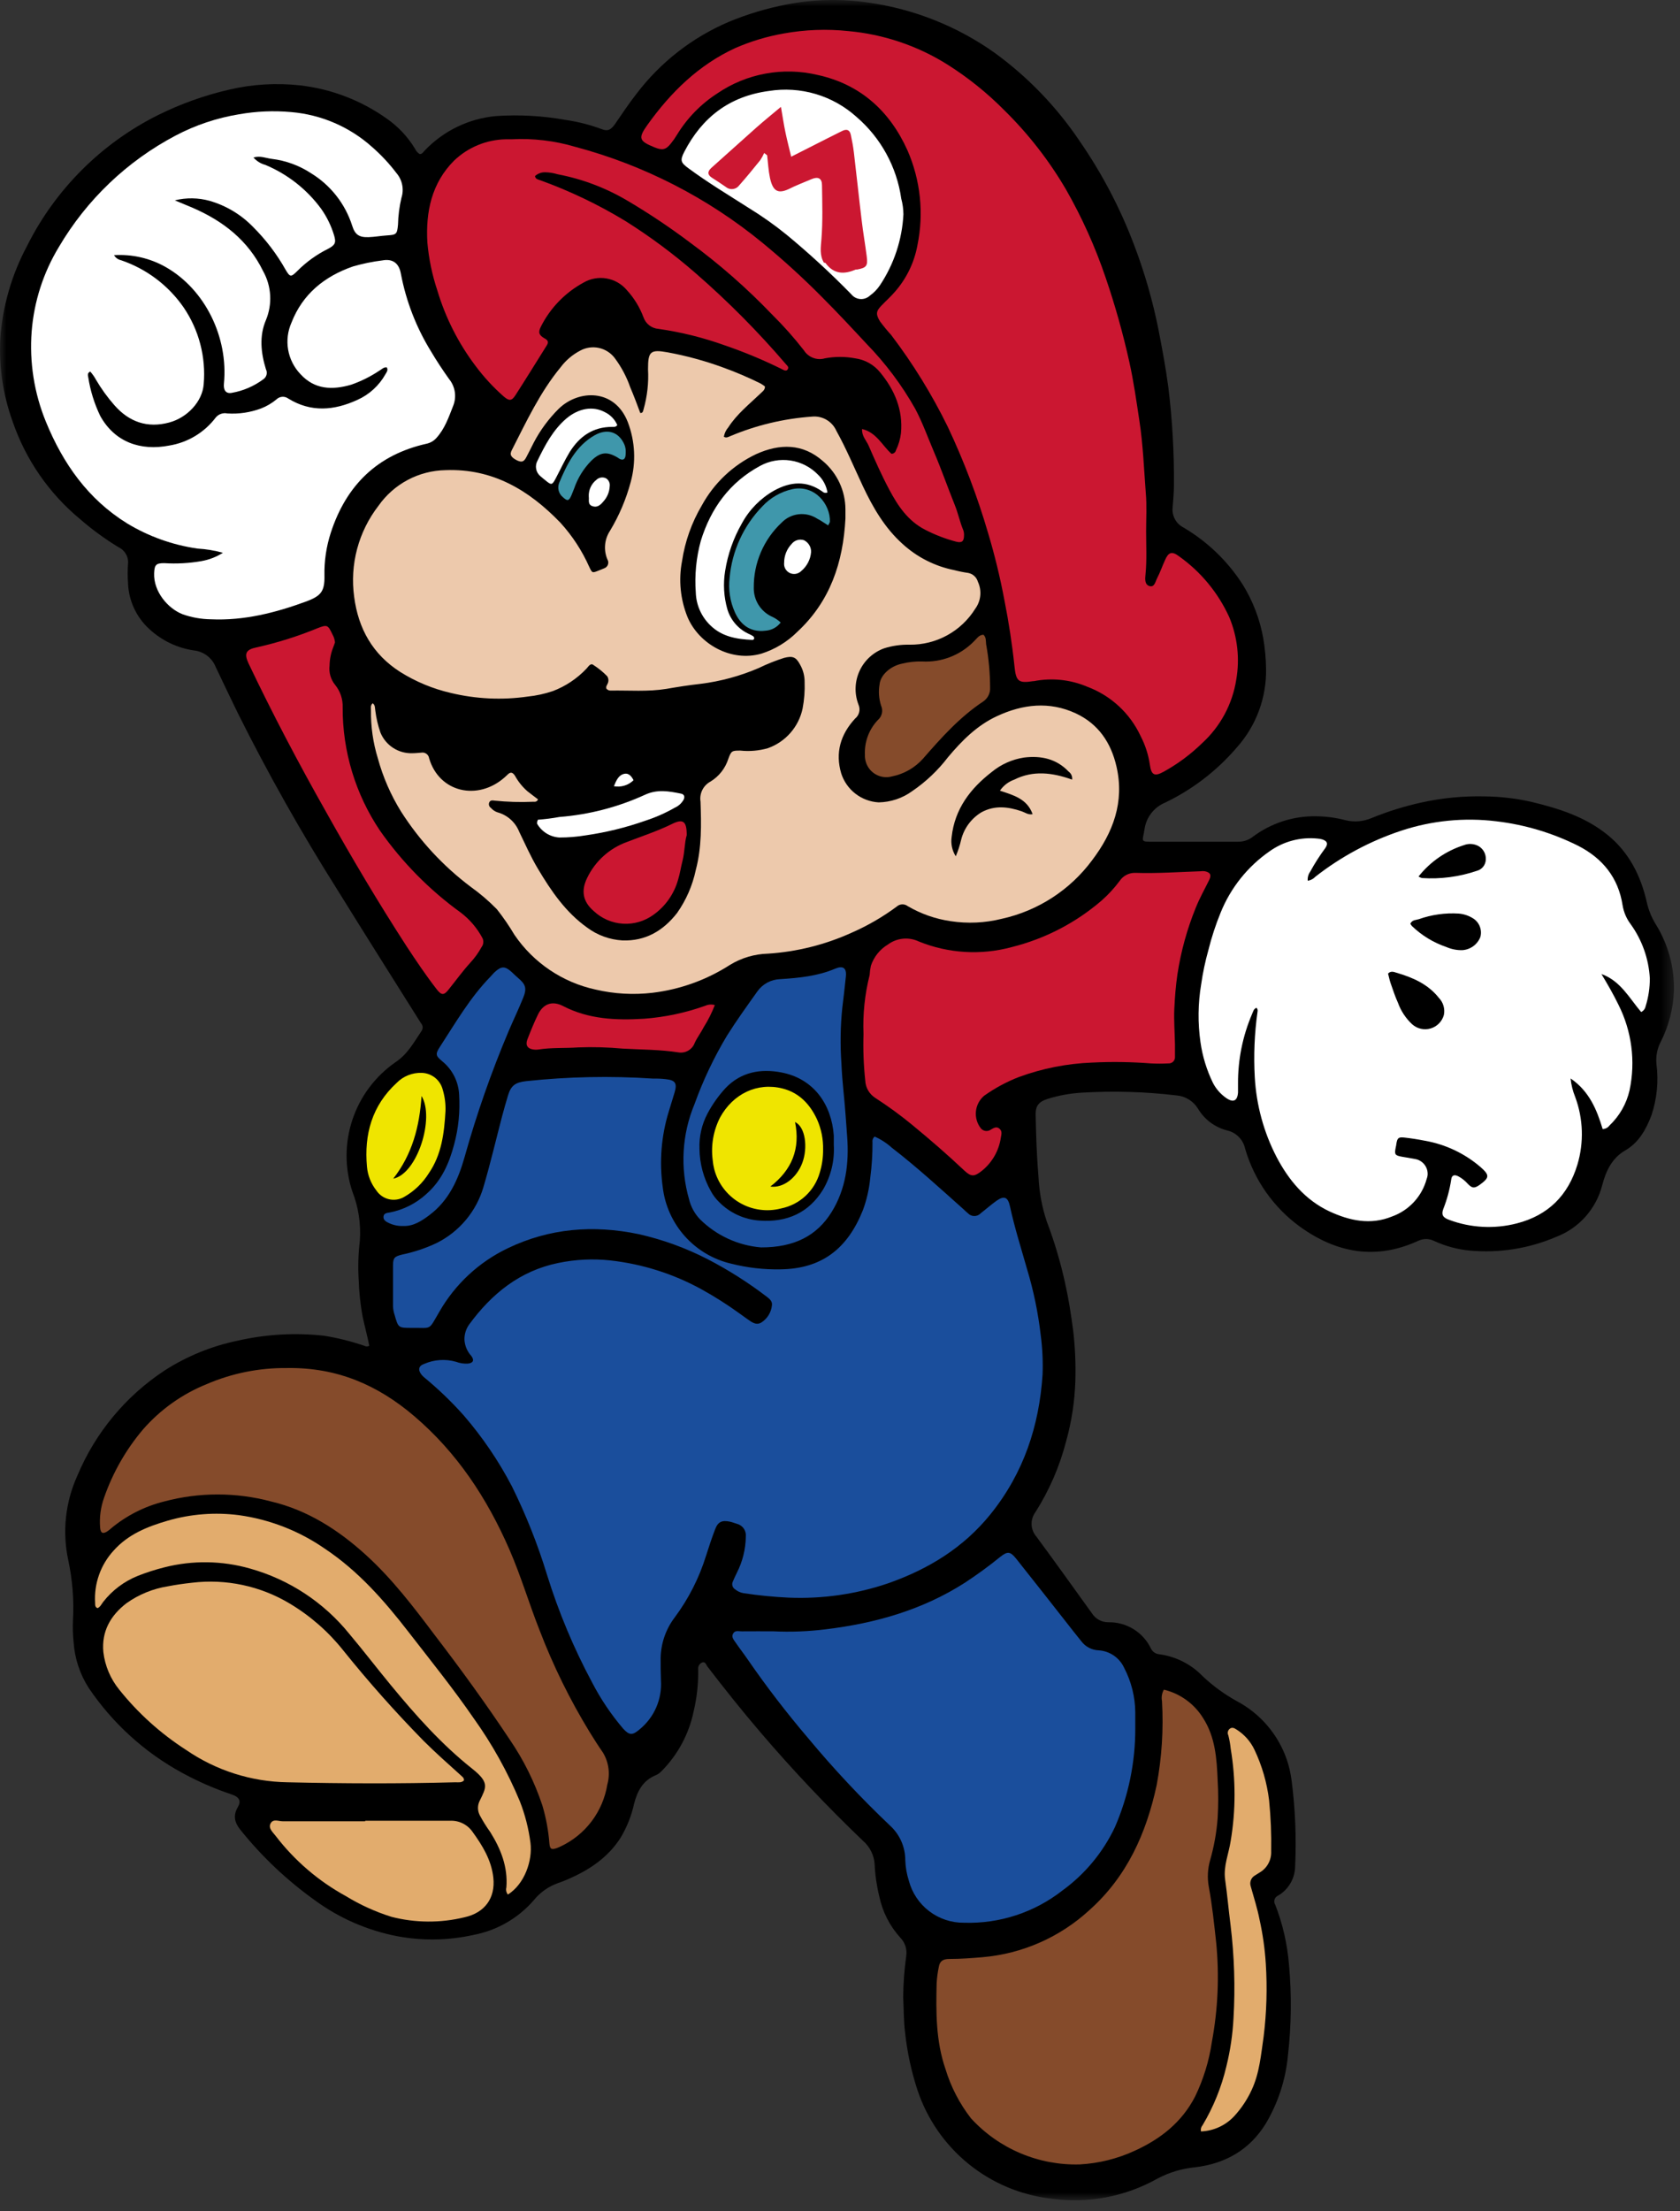 <svg width="133" height="175" viewBox="0 0 133 175" fill="none" xmlns="http://www.w3.org/2000/svg">
<rect x="0" y="0" width="133" height="175" fill="#333333" stroke="none"/>
<g clip-path="url(#clip0_7_685)">
<mask id="mask0_7_685" style="mask-type:luminance" maskUnits="userSpaceOnUse" x="0" y="0" width="133" height="175">
<path d="M132.52 0H0V174.122H132.52V0Z" fill="white"/>
</mask>
<g mask="url(#mask0_7_685)">
<path d="M131.086 73.154C130.757 72.624 130.518 72.042 130.378 71.433C129.909 69.331 128.972 67.46 127.279 66.085C125.506 64.638 123.376 63.971 121.199 63.45C119.997 63.181 118.77 63.039 117.539 63.025C115.854 62.985 114.17 63.148 112.524 63.51C111.176 63.807 109.855 64.219 108.578 64.742C107.929 65.018 107.209 65.078 106.523 64.912C105.755 64.709 104.965 64.603 104.171 64.598C102.377 64.573 100.625 65.142 99.188 66.216C98.849 66.484 98.427 66.624 97.995 66.613H91.176C90.382 66.613 90.405 66.613 90.568 65.878C90.564 65.82 90.573 65.761 90.596 65.707C90.65 65.225 90.832 64.767 91.124 64.38C91.417 63.993 91.808 63.693 92.257 63.51C94.43 62.462 96.362 60.974 97.928 59.138C99.458 57.422 100.28 55.19 100.229 52.892C100.217 52.099 100.144 51.308 100.01 50.527C99.744 49.017 99.192 47.571 98.385 46.267C97.197 44.411 95.587 42.862 93.688 41.745C93.401 41.598 93.166 41.367 93.013 41.083C92.861 40.799 92.798 40.476 92.833 40.155C92.877 39.567 92.937 38.987 92.937 38.399C92.957 35.806 92.809 33.215 92.492 30.642C92.293 29.124 92.011 27.63 91.721 26.128C91.269 23.846 90.627 21.606 89.801 19.432C88.701 16.508 87.247 13.731 85.47 11.162C83.647 8.449 81.36 6.079 78.714 4.16C75.764 2.073 72.358 0.719 68.78 0.21C66.642 -0.11 64.465 -0.066 62.342 0.341C60.747 0.643 59.188 1.109 57.689 1.732C54.801 2.964 52.284 4.927 50.385 7.427C49.777 8.202 49.244 9.016 48.676 9.835C48.35 10.292 48.096 10.395 47.67 10.232C46.733 9.882 45.76 9.633 44.77 9.489C42.962 9.165 41.122 9.062 39.29 9.183C37.128 9.374 35.11 10.347 33.615 11.921C33.504 12.036 33.42 12.207 33.218 12.191C33.058 12.087 32.931 11.94 32.852 11.766C32.28 10.823 31.517 10.011 30.611 9.382C28.581 7.94 26.218 7.036 23.744 6.755C21.861 6.548 19.956 6.665 18.113 7.101C16.188 7.547 14.321 8.213 12.55 9.088C8.035 11.33 4.375 14.984 2.126 19.495C0.92 21.754 0.204 24.241 0.024 26.795C-0.09 29.012 0.237 31.23 0.986 33.32C2.023 36.366 3.888 39.063 6.37 41.109C7.316 41.928 8.329 42.666 9.398 43.315C9.647 43.434 9.851 43.63 9.983 43.872C10.115 44.114 10.168 44.392 10.133 44.666C10.098 45.138 10.098 45.612 10.133 46.084C10.15 46.786 10.309 47.477 10.602 48.115C10.894 48.753 11.313 49.325 11.834 49.796C12.815 50.7 14.047 51.287 15.367 51.477C15.745 51.52 16.104 51.666 16.406 51.897C16.707 52.129 16.94 52.438 17.08 52.792C17.668 54.02 18.244 55.248 18.844 56.468C21.229 61.242 23.851 65.893 26.701 70.404C28.894 73.941 31.115 77.462 33.333 80.983C33.402 81.06 33.446 81.157 33.456 81.261C33.467 81.365 33.445 81.469 33.392 81.559C32.781 82.457 32.284 83.415 31.314 84.058C29.716 85.166 28.519 86.761 27.902 88.606C27.285 90.45 27.282 92.445 27.893 94.291C28.379 95.53 28.582 96.862 28.489 98.189C28.363 99.224 28.332 100.269 28.397 101.309C28.43 102.272 28.532 103.231 28.703 104.178C28.87 104.949 29.077 105.708 29.236 106.503C29.175 106.538 29.107 106.556 29.037 106.556C28.967 106.556 28.899 106.538 28.838 106.503C27.803 106.149 26.739 105.883 25.659 105.708C23.362 105.454 21.038 105.589 18.785 106.106C16.744 106.532 14.798 107.326 13.042 108.45C9.954 110.479 7.543 113.385 6.12 116.795C5.173 118.88 4.921 121.213 5.401 123.452C5.739 125.025 5.865 126.637 5.774 128.244C5.75 128.811 5.767 129.38 5.826 129.945C5.911 131.235 6.321 132.484 7.018 133.573C8.911 136.38 11.454 138.689 14.429 140.305C15.673 140.984 16.975 141.552 18.32 142.002C18.94 142.208 19.114 142.518 18.832 143.003C18.435 143.678 18.566 144.235 19.035 144.815C20.732 146.929 22.711 148.801 24.916 150.378C26.86 151.805 29.097 152.779 31.465 153.232C33.464 153.604 35.517 153.567 37.501 153.124C39.356 152.769 41.037 151.797 42.27 150.366C42.773 149.747 43.44 149.281 44.193 149.019C44.46 148.928 44.726 148.825 44.988 148.709C46.645 147.986 48.112 147.017 49.117 145.459C49.625 144.616 49.992 143.695 50.202 142.733C50.456 141.743 50.901 140.897 51.922 140.484C52.079 140.416 52.221 140.319 52.34 140.197C53.647 138.894 54.542 137.236 54.915 135.429C55.173 134.342 55.293 133.227 55.273 132.111C55.258 131.996 55.282 131.881 55.34 131.782C55.398 131.682 55.488 131.605 55.594 131.562C55.829 131.483 55.9 131.725 55.992 131.872C57.351 133.641 58.742 135.389 60.196 137.086C62.764 140.094 65.483 142.969 68.343 145.701C68.605 145.931 68.819 146.211 68.973 146.524C69.127 146.837 69.218 147.177 69.241 147.525C69.281 148.391 69.406 149.251 69.614 150.092C69.867 151.301 70.438 152.42 71.267 153.335C71.458 153.529 71.6 153.764 71.682 154.023C71.764 154.282 71.784 154.557 71.74 154.825C71.591 155.892 71.511 156.967 71.502 158.044C71.549 158.966 71.537 159.884 71.649 160.826C71.815 162.383 72.145 163.919 72.634 165.408C73.394 167.691 74.789 169.71 76.654 171.23C78.52 172.75 80.779 173.708 83.169 173.991C86.094 174.411 89.075 173.852 91.649 172.401C92.57 171.916 93.577 171.615 94.614 171.515C96.998 171.229 98.913 170.148 100.201 168.07C101.182 166.423 101.783 164.578 101.961 162.67C102.235 160.28 102.263 157.868 102.045 155.473C101.913 153.854 101.548 152.262 100.96 150.748C100.924 150.693 100.899 150.631 100.887 150.567C100.874 150.502 100.875 150.436 100.889 150.372C100.903 150.307 100.929 150.246 100.966 150.192C101.004 150.138 101.052 150.092 101.107 150.057C101.134 150.037 101.163 150.021 101.194 150.009C101.589 149.776 101.919 149.447 102.152 149.052C102.386 148.657 102.515 148.21 102.53 147.752C102.638 145.463 102.545 143.169 102.251 140.897C102.181 140.357 102.06 139.825 101.89 139.307C101.214 137.295 99.791 135.62 97.916 134.626C96.939 134.087 96.034 133.427 95.222 132.663C94.295 131.697 93.065 131.078 91.737 130.911C91.604 130.894 91.477 130.844 91.369 130.766C91.261 130.687 91.174 130.582 91.117 130.461C90.811 129.825 90.329 129.29 89.727 128.921C89.124 128.553 88.429 128.366 87.723 128.383C87.467 128.382 87.216 128.316 86.992 128.191C86.768 128.067 86.58 127.888 86.443 127.672C84.985 125.645 83.531 123.615 82.048 121.604C81.818 121.341 81.684 121.006 81.668 120.657C81.653 120.307 81.758 119.963 81.965 119.68C83.071 117.938 83.896 116.032 84.409 114.034C84.84 112.484 85.082 110.888 85.132 109.281C85.171 107.977 85.117 106.671 84.969 105.375C84.802 104.079 84.6 102.792 84.317 101.524C83.952 99.865 83.466 98.235 82.863 96.648C82.489 95.517 82.271 94.34 82.215 93.151C82.072 91.49 82.02 89.828 81.989 88.163C81.989 87.48 82.275 87.178 82.919 86.971C83.804 86.692 84.721 86.524 85.649 86.471C88.144 86.321 90.649 86.394 93.131 86.689C93.479 86.716 93.815 86.825 94.112 87.008C94.409 87.19 94.659 87.441 94.84 87.738C95.352 88.597 96.184 89.217 97.153 89.463C97.502 89.543 97.822 89.721 98.073 89.977C98.324 90.233 98.497 90.555 98.572 90.905C99.296 93.388 100.824 95.56 102.915 97.081C105.836 99.179 108.927 99.727 112.269 98.201C112.464 98.105 112.678 98.055 112.895 98.055C113.112 98.055 113.327 98.105 113.521 98.201C114.415 98.616 115.373 98.875 116.355 98.968C118.684 99.181 121.03 98.811 123.182 97.891C124.078 97.551 124.879 97.001 125.516 96.285C126.154 95.57 126.61 94.711 126.846 93.782C127.132 92.686 127.612 91.652 128.646 91.056C129.758 90.413 130.311 89.375 130.736 88.275C131.178 86.96 131.314 85.561 131.133 84.186C131.078 83.601 131.189 83.012 131.455 82.489C132.106 81.222 132.469 79.827 132.52 78.404C132.562 76.552 132.063 74.728 131.086 73.154Z" fill="black"/>
<path d="M69.244 89.947C69.74 90.166 70.197 90.463 70.599 90.826C72.586 92.359 74.422 94.044 76.286 95.705C76.397 95.809 76.505 95.92 76.624 96.011C76.749 96.147 76.922 96.227 77.106 96.234C77.29 96.242 77.47 96.176 77.605 96.051L77.645 96.011C78.066 95.686 78.464 95.332 78.893 95.026C79.497 94.601 79.799 94.736 79.954 95.463C80.32 97.148 80.84 98.793 81.313 100.45C81.826 102.151 82.186 103.895 82.39 105.66C82.526 106.691 82.575 107.732 82.537 108.771C82.271 112.852 81.035 116.572 78.436 119.807C76.282 122.485 73.5 124.178 70.317 125.298C67.785 126.161 65.114 126.546 62.441 126.435C61.244 126.379 60.05 126.261 58.865 126.081C58.62 126.042 58.391 125.937 58.201 125.779C58.1 125.72 58.025 125.626 57.99 125.514C57.954 125.402 57.962 125.282 58.01 125.175C58.118 124.933 58.221 124.69 58.34 124.456C58.788 123.575 59.029 122.603 59.044 121.615C59.07 121.386 59.012 121.155 58.88 120.966C58.749 120.777 58.552 120.643 58.328 120.589C58.149 120.534 57.971 120.462 57.788 120.423C57.164 120.291 56.842 120.423 56.615 121.023C56.349 121.71 56.123 122.413 55.896 123.117C55.352 124.874 54.512 126.526 53.413 128.001C52.71 128.928 52.32 130.056 52.3 131.22C52.3 131.804 52.3 132.412 52.324 132.98C52.372 133.711 52.246 134.443 51.955 135.116C51.664 135.788 51.217 136.381 50.651 136.846C50.071 137.343 49.832 137.351 49.327 136.795C48.377 135.681 47.557 134.463 46.883 133.163C45.421 130.44 44.224 127.583 43.307 124.631C42.572 122.224 41.642 119.881 40.525 117.625C39.473 115.611 38.192 113.726 36.706 112.006C35.748 110.932 34.709 109.933 33.599 109.018C33.526 108.958 33.459 108.893 33.396 108.823C33.066 108.426 33.122 108.092 33.591 107.933C34.38 107.591 35.263 107.532 36.09 107.766C36.393 107.882 36.717 107.932 37.04 107.913C37.462 107.869 37.569 107.647 37.31 107.305C36.989 106.955 36.798 106.504 36.77 106.029C36.758 105.604 36.884 105.186 37.128 104.837C38.916 102.389 41.153 100.573 44.193 99.95C45.547 99.668 46.936 99.599 48.31 99.747C50.839 100.027 53.288 100.801 55.519 102.024C56.579 102.609 57.602 103.259 58.583 103.971C58.769 104.102 58.948 104.241 59.135 104.368C59.481 104.603 59.834 104.921 60.271 104.662C60.502 104.515 60.698 104.318 60.843 104.086C60.988 103.853 61.079 103.591 61.11 103.319C61.166 102.997 60.939 102.803 60.712 102.628C59.239 101.501 57.67 100.505 56.023 99.651C54.289 98.761 52.449 98.093 50.547 97.665C46.971 96.925 43.502 97.196 40.188 98.789C37.916 99.877 36.03 101.63 34.779 103.816C33.889 105.334 34.235 105.068 32.597 105.087C31.529 105.087 31.532 105.087 31.238 104.054C31.166 103.839 31.124 103.614 31.115 103.387V100.14C31.115 99.54 31.238 99.437 31.815 99.29C32.764 99.094 33.688 98.786 34.565 98.372C35.458 97.927 36.25 97.301 36.89 96.534C37.529 95.767 38.003 94.876 38.28 93.917C38.825 92.069 39.266 90.186 39.754 88.322C39.901 87.774 40.056 87.225 40.219 86.685C40.458 85.89 40.815 85.656 41.658 85.56C44.992 85.203 48.35 85.135 51.696 85.358C52.037 85.35 52.378 85.365 52.717 85.405C53.468 85.485 53.623 85.731 53.401 86.47C53.25 86.979 53.091 87.484 52.936 87.992C52.346 89.921 52.186 91.956 52.467 93.953C52.638 95.4 53.252 96.758 54.225 97.842C55.199 98.926 56.483 99.683 57.903 100.009C59.17 100.329 60.475 100.479 61.781 100.454C65.04 100.414 67.094 98.837 68.318 95.757C68.617 94.94 68.811 94.088 68.895 93.222C69.018 92.284 69.078 91.338 69.073 90.392C69.06 90.31 69.069 90.225 69.099 90.147C69.129 90.069 69.179 90 69.244 89.947Z" fill="#1A4E9C"/>
<path d="M48.011 54.505C47.947 54.331 48.058 54.227 48.102 54.108C48.15 54.015 48.172 53.91 48.166 53.805C48.16 53.7 48.125 53.599 48.066 53.512C47.737 53.175 47.37 52.876 46.973 52.622C46.747 52.447 46.576 52.761 46.433 52.912C45.69 53.699 44.779 54.308 43.767 54.692C43.122 54.91 42.456 55.055 41.78 55.125C39.749 55.416 37.682 55.319 35.688 54.839C34.267 54.512 32.912 53.949 31.678 53.174C29.512 51.787 28.368 49.761 28.038 47.237C27.863 45.968 27.942 44.677 28.272 43.439C28.603 42.201 29.177 41.042 29.961 40.029C30.562 39.173 31.356 38.471 32.279 37.98C33.203 37.49 34.229 37.225 35.274 37.207C39.018 37.064 41.883 38.797 44.359 41.36C45.305 42.396 46.078 43.578 46.648 44.861C46.886 45.358 46.882 45.358 47.399 45.151C47.538 45.091 47.681 45.044 47.82 44.98C47.88 44.961 47.936 44.93 47.984 44.89C48.033 44.849 48.073 44.799 48.102 44.743C48.131 44.687 48.149 44.626 48.154 44.563C48.16 44.5 48.153 44.436 48.134 44.376C48.121 44.343 48.106 44.312 48.09 44.281C47.933 43.914 47.87 43.514 47.905 43.117C47.94 42.719 48.074 42.337 48.293 42.004C49.017 40.802 49.568 39.505 49.93 38.149C50.36 36.589 50.282 34.933 49.707 33.42C48.67 30.734 45.809 30.817 44.235 32.347C43.438 33.137 42.767 34.046 42.248 35.041C42.046 35.439 41.851 35.836 41.656 36.202C41.462 36.567 41.287 36.599 40.925 36.432C40.44 36.178 40.325 35.979 40.528 35.602C41.68 33.345 42.753 31.04 44.382 29.065C44.792 28.518 45.319 28.07 45.924 27.753C46.378 27.502 46.907 27.425 47.414 27.535C47.921 27.646 48.37 27.936 48.678 28.353C49.198 29.053 49.608 29.827 49.894 30.65C50.184 31.326 50.439 32.013 50.689 32.685C50.919 32.685 50.904 32.518 50.947 32.403C51.241 31.37 51.361 30.296 51.301 29.224C51.301 27.813 51.484 27.634 52.859 27.884C54.347 28.159 55.809 28.557 57.23 29.077C58.244 29.443 59.236 29.866 60.202 30.344C60.328 30.415 60.448 30.496 60.56 30.587C60.56 30.885 60.353 30.984 60.194 31.151C59.308 31.997 58.335 32.768 57.659 33.818C57.476 34.029 57.354 34.285 57.305 34.561C57.496 34.68 57.639 34.588 57.798 34.521C59.858 33.652 62.046 33.128 64.275 32.971C64.675 32.93 65.078 33.016 65.425 33.217C65.773 33.419 66.048 33.725 66.211 34.092C67.006 35.522 67.626 37.016 68.317 38.487C69.112 40.172 70.038 41.773 71.448 43.041C72.599 44.095 74.016 44.813 75.545 45.119C75.91 45.215 76.281 45.289 76.654 45.342C76.833 45.377 76.999 45.461 77.134 45.584C77.269 45.708 77.366 45.866 77.417 46.041C77.576 46.383 77.641 46.761 77.604 47.137C77.567 47.512 77.429 47.871 77.207 48.175C76.658 49.056 75.892 49.78 74.983 50.278C74.073 50.777 73.05 51.032 72.013 51.02C71.33 51.004 70.649 51.1 69.998 51.306C69.573 51.459 69.183 51.695 68.849 51.999C68.516 52.304 68.246 52.671 68.055 53.081C67.864 53.49 67.756 53.933 67.737 54.384C67.718 54.835 67.788 55.285 67.943 55.709L67.967 55.773C68.048 55.96 68.065 56.168 68.016 56.365C67.968 56.562 67.855 56.738 67.697 56.866C66.549 58.106 66.108 59.56 66.596 61.205C66.8 61.843 67.193 62.403 67.722 62.812C68.252 63.222 68.893 63.461 69.561 63.498C70.514 63.482 71.44 63.173 72.211 62.612C73.294 61.876 74.25 60.97 75.045 59.93C76.149 58.614 77.346 57.406 78.927 56.675C80.97 55.725 83.072 55.483 85.17 56.456C86.95 57.291 87.952 58.761 88.389 60.665C89.033 63.478 88.119 65.886 86.458 68.08C84.71 70.436 82.17 72.082 79.305 72.713C77.981 73.043 76.604 73.107 75.255 72.9C74.056 72.725 72.903 72.321 71.858 71.708C71.731 71.612 71.574 71.563 71.415 71.57C71.256 71.578 71.105 71.64 70.987 71.748C69.877 72.571 68.677 73.265 67.411 73.818C65.322 74.765 63.079 75.325 60.791 75.471C59.733 75.5 58.702 75.804 57.798 76.354C55.946 77.547 53.846 78.304 51.659 78.567C50.153 78.745 48.628 78.659 47.152 78.313C44.534 77.746 42.234 76.195 40.727 73.981C40.308 73.274 39.842 72.595 39.332 71.951C38.696 71.302 38.004 70.711 37.265 70.182C35.083 68.542 33.214 66.523 31.746 64.221C30.934 62.911 30.316 61.491 29.91 60.005C29.532 58.775 29.35 57.493 29.369 56.206C29.369 56.027 29.31 55.829 29.504 55.654C29.719 55.805 29.675 56.051 29.715 56.258C29.788 56.837 29.921 57.407 30.112 57.959C30.315 58.465 30.671 58.896 31.129 59.191C31.588 59.486 32.127 59.632 32.672 59.608C32.898 59.608 33.124 59.58 33.351 59.564C33.421 59.551 33.493 59.552 33.562 59.567C33.631 59.583 33.697 59.612 33.755 59.653C33.813 59.694 33.861 59.746 33.899 59.807C33.936 59.867 33.96 59.935 33.971 60.005C34.766 62.723 37.818 63.391 39.932 61.535C40.015 61.464 40.103 61.384 40.182 61.305C40.416 61.066 40.58 61.11 40.766 61.388C41.021 61.854 41.356 62.271 41.756 62.62C42.034 62.843 42.32 63.049 42.594 63.26C42.499 63.486 42.328 63.45 42.197 63.45C41.176 63.495 40.153 63.465 39.137 63.359C38.974 63.331 38.823 63.327 38.74 63.486C38.702 63.564 38.693 63.653 38.717 63.737C38.74 63.821 38.794 63.892 38.867 63.939C39.004 64.098 39.181 64.217 39.379 64.285C39.765 64.389 40.121 64.582 40.42 64.847C40.718 65.113 40.951 65.444 41.1 65.815C41.577 66.8 42.018 67.802 42.582 68.748C43.631 70.508 44.78 72.197 46.485 73.409C47.293 74.011 48.26 74.363 49.266 74.422C51.094 74.494 52.501 73.663 53.602 72.253C54.322 71.23 54.826 70.071 55.084 68.847C55.557 67.063 55.521 65.251 55.458 63.439C55.408 63.124 55.458 62.801 55.6 62.517C55.743 62.232 55.971 61.998 56.252 61.849C56.922 61.439 57.422 60.801 57.659 60.053C57.89 59.425 57.941 59.397 58.609 59.401C59.342 59.479 60.082 59.414 60.791 59.21C61.48 58.966 62.095 58.548 62.576 57.998C63.058 57.448 63.39 56.783 63.54 56.067C63.671 55.38 63.724 54.68 63.699 53.981C63.704 53.487 63.575 53.001 63.326 52.574C63.008 51.982 62.734 51.895 62.07 52.065C61.389 52.281 60.725 52.547 60.083 52.86C58.606 53.498 57.046 53.923 55.45 54.12C54.548 54.219 53.65 54.362 52.755 54.517C51.285 54.756 49.807 54.625 48.333 54.652C48.271 54.652 48.211 54.639 48.156 54.614C48.1 54.588 48.051 54.551 48.011 54.505ZM66.93 41.034V40.295C66.926 39.573 66.766 38.86 66.46 38.206C66.155 37.552 65.712 36.971 65.162 36.504C63.552 35.077 61.724 35.097 59.861 35.94C58.032 36.806 56.526 38.229 55.557 40.005C54.759 41.357 54.228 42.851 53.995 44.404C53.709 45.895 53.861 47.436 54.432 48.843C55.338 50.977 57.89 52.419 60.278 51.728C61.348 51.39 62.321 50.8 63.115 50.007C65.722 47.595 66.751 44.507 66.93 41.034ZM84.876 61.698C84.892 61.578 84.876 61.455 84.827 61.344C84.779 61.232 84.701 61.136 84.602 61.066C83.636 60.045 82.412 59.787 81.077 59.95C80.137 60.092 79.252 60.486 78.518 61.09C76.817 62.405 75.585 64.019 75.339 66.232C75.26 66.766 75.375 67.311 75.665 67.766C75.847 67.339 75.99 66.896 76.094 66.443C76.325 65.536 76.905 64.758 77.707 64.277C78.764 63.709 79.817 63.844 80.886 64.206C81.153 64.297 81.399 64.504 81.749 64.432C81.311 63.204 80.219 62.93 79.162 62.572C79.438 62.168 79.836 61.862 80.298 61.698C81.788 60.951 83.314 61.138 84.876 61.698Z" fill="#EDC9AC"/>
<path d="M103.529 69.701C103.763 69.667 103.978 69.553 104.137 69.379C106.183 67.779 108.49 66.545 110.957 65.731C113.373 64.937 115.935 64.686 118.459 64.996C120.716 65.262 122.909 65.918 124.941 66.936C126.868 67.925 128.12 69.455 128.457 71.652C128.547 72.194 128.766 72.705 129.097 73.143C129.999 74.394 130.524 75.878 130.611 77.418C130.615 78.176 130.501 78.929 130.273 79.652C130.253 79.747 130.211 79.836 130.15 79.912C130.089 79.987 130.012 80.048 129.924 80.089C128.986 78.988 128.283 77.613 126.78 77.085C127.261 77.879 127.718 78.674 128.12 79.497C129.181 81.593 129.494 83.99 129.006 86.288C128.762 87.352 128.209 88.32 127.416 89.07C127.354 89.155 127.273 89.225 127.179 89.274C127.085 89.323 126.981 89.349 126.876 89.352C126.419 87.826 125.815 86.352 124.337 85.346C124.389 85.849 124.512 86.341 124.702 86.809C125.34 88.525 125.403 90.402 124.881 92.157C124.146 94.601 122.56 96.183 120.077 96.819C118.306 97.275 116.437 97.177 114.724 96.537C114.231 96.358 114.092 96.139 114.255 95.69C114.554 94.937 114.766 94.151 114.887 93.35C114.926 92.996 115.137 92.928 115.463 93.099C115.731 93.243 115.971 93.433 116.174 93.66C116.544 94.057 116.727 94.057 117.14 93.767C117.935 93.191 117.935 93 117.2 92.352C115.945 91.275 114.422 90.557 112.792 90.274C112.252 90.167 111.712 90.083 111.167 90.023C110.702 89.976 110.623 90.059 110.543 90.532C110.538 90.608 110.525 90.682 110.504 90.755C110.376 91.379 110.42 91.438 111.028 91.549C111.346 91.601 111.664 91.653 111.978 91.716C112.284 91.754 112.563 91.909 112.757 92.148C112.951 92.388 113.045 92.693 113.019 93C113.007 93.105 112.982 93.208 112.943 93.306C112.758 93.986 112.412 94.611 111.933 95.127C111.454 95.644 110.857 96.038 110.194 96.274C108.493 96.966 106.848 96.604 105.266 95.877C103.331 94.971 102.031 93.409 101.062 91.565C100.048 89.607 99.461 87.457 99.337 85.255C99.239 83.518 99.312 81.776 99.556 80.053C99.568 80.001 99.567 79.945 99.553 79.893C99.538 79.841 99.51 79.794 99.472 79.755C99.238 79.835 99.202 80.081 99.115 80.264C98.38 81.989 98.004 83.845 98.01 85.72V86.459C97.962 87.127 97.632 87.282 97.076 86.896C96.634 86.59 96.274 86.181 96.027 85.704C95.53 84.685 95.196 83.595 95.037 82.473C94.819 80.954 94.838 79.409 95.093 77.895C95.224 76.98 95.415 76.075 95.665 75.185C95.915 74.178 96.238 73.189 96.631 72.229C97.422 70.267 98.768 68.579 100.505 67.373C101.607 66.585 102.957 66.226 104.304 66.363C104.439 66.371 104.573 66.395 104.702 66.435C105.099 66.582 105.147 66.781 104.912 67.126C104.472 67.719 104.073 68.342 103.72 68.99C103.573 69.197 103.506 69.449 103.529 69.701ZM109.888 77.045C109.951 77.283 109.999 77.538 110.082 77.784C110.269 78.317 110.444 78.861 110.678 79.374C110.912 80.016 111.294 80.593 111.795 81.058C111.99 81.234 112.227 81.357 112.482 81.415C112.738 81.473 113.004 81.465 113.256 81.391C113.507 81.318 113.736 81.181 113.92 80.994C114.104 80.807 114.237 80.576 114.307 80.323C114.356 80.082 114.345 79.833 114.276 79.597C114.207 79.36 114.081 79.145 113.909 78.968C113.047 77.879 111.839 77.355 110.555 76.981C110.357 76.918 110.11 76.814 109.888 77.045ZM111.644 73.091C111.683 73.158 111.727 73.221 111.775 73.282C112.553 74.032 113.486 74.6 114.509 74.947C114.908 75.121 115.341 75.206 115.777 75.193C116.088 75.172 116.386 75.062 116.637 74.878C116.888 74.694 117.082 74.442 117.196 74.152C117.271 73.876 117.254 73.582 117.149 73.316C117.044 73.049 116.855 72.824 116.611 72.674C116.274 72.463 115.891 72.335 115.495 72.3C114.416 72.232 113.334 72.384 112.316 72.745C112.105 72.817 111.819 72.777 111.656 73.091H111.644ZM112.3 69.368C112.383 69.419 112.472 69.459 112.566 69.487C114.038 69.585 115.516 69.392 116.913 68.918C117.109 68.868 117.284 68.756 117.412 68.6C117.54 68.443 117.614 68.25 117.625 68.048C117.642 67.83 117.596 67.611 117.494 67.417C117.391 67.224 117.235 67.064 117.045 66.955C116.869 66.861 116.675 66.805 116.476 66.793C116.277 66.78 116.078 66.811 115.892 66.884C114.474 67.335 113.223 68.2 112.3 69.368Z" fill="white"/>
<path d="M90.734 42.039C90.734 43.175 90.798 44.312 90.687 45.444C90.651 45.794 90.603 46.267 91.005 46.382C91.406 46.498 91.469 46.013 91.609 45.751C91.843 45.301 92.006 44.817 92.221 44.348C92.499 43.696 92.769 43.597 93.337 44.022C95.062 45.247 96.433 46.906 97.311 48.83C97.967 50.393 98.161 52.111 97.871 53.782C97.569 55.717 96.615 57.491 95.169 58.812C94.259 59.7 93.234 60.46 92.121 61.074C91.406 61.471 91.144 61.344 91.032 60.525C90.917 59.736 90.671 58.972 90.305 58.264C89.466 56.455 87.949 55.049 86.081 54.35C84.748 53.782 83.275 53.627 81.853 53.905H81.797C80.605 54.096 80.434 53.905 80.311 52.713C80.128 50.964 79.858 49.228 79.516 47.499C79.178 45.698 78.745 43.917 78.217 42.162C77.377 39.292 76.314 36.493 75.038 33.789C73.782 31.221 72.278 28.781 70.547 26.505C70.235 26.163 69.94 25.805 69.665 25.432C69.331 24.88 69.335 24.637 69.788 24.176C70.142 23.807 70.523 23.469 70.857 23.08C71.772 22.034 72.386 20.759 72.633 19.392C73.15 16.87 72.872 14.251 71.839 11.893C70.44 8.786 68.103 6.668 64.73 5.932C63.376 5.609 61.97 5.573 60.601 5.825C59.233 6.076 57.932 6.611 56.782 7.395C55.491 8.229 54.405 9.343 53.603 10.653C53.457 10.898 53.294 11.132 53.114 11.353C52.717 11.857 52.438 11.913 51.822 11.663C50.583 11.158 50.495 10.944 51.27 9.863C53.106 7.303 55.3 5.146 58.204 3.806C59.435 3.269 60.725 2.881 62.047 2.65C63.73 2.344 65.448 2.28 67.15 2.459C69.931 2.71 72.615 3.612 74.982 5.094C76.631 6.132 78.155 7.356 79.524 8.742C81.416 10.603 83.052 12.706 84.392 14.997C85.66 17.217 86.711 19.553 87.531 21.975C88.278 24.159 88.903 26.382 89.403 28.635C89.745 30.165 89.963 31.723 90.198 33.273C90.492 35.184 90.564 37.111 90.71 39.031C90.798 40.028 90.734 41.033 90.734 42.039Z" fill="#CB1731"/>
<path d="M17.647 43.747C16.991 43.565 16.317 43.453 15.636 43.414C13.667 43.132 11.775 42.456 10.073 41.427C6.966 39.507 4.987 36.682 3.635 33.38C2.706 31.116 2.32 28.666 2.507 26.227C2.694 23.859 3.433 21.569 4.665 19.539C6.865 15.801 10.063 12.751 13.9 10.729C15.474 9.9 17.172 9.331 18.927 9.044C20.284 8.805 21.667 8.746 23.04 8.869C25.432 9.068 27.693 10.045 29.477 11.651C30.181 12.266 30.821 12.952 31.385 13.697C31.613 13.962 31.769 14.281 31.838 14.623C31.908 14.965 31.889 15.32 31.782 15.652C31.616 16.352 31.524 17.067 31.508 17.786C31.436 18.557 31.377 18.581 30.598 18.633C30.125 18.665 29.656 18.752 29.187 18.768C28.436 18.796 28.102 18.577 27.88 17.858C27.329 16.131 26.175 14.66 24.629 13.713C23.692 13.096 22.624 12.706 21.51 12.573C21.053 12.517 20.6 12.302 20.067 12.465C20.314 12.75 20.641 12.953 21.005 13.049C22.766 13.785 24.294 14.985 25.424 16.523C25.872 17.157 26.215 17.858 26.441 18.601C26.632 19.209 26.529 19.396 25.976 19.69C25.067 20.14 24.239 20.738 23.525 21.458C23.04 21.939 22.96 21.939 22.619 21.363C21.914 20.107 21.038 18.955 20.016 17.941C19.073 16.974 17.896 16.269 16.598 15.895C15.697 15.645 14.748 15.632 13.84 15.855L15.223 16.431C17.663 17.484 19.642 19.022 20.83 21.458C21.158 22.044 21.348 22.697 21.387 23.368C21.425 24.038 21.311 24.709 21.053 25.329C20.512 26.592 20.655 27.936 21.053 29.223C21.122 29.358 21.138 29.514 21.1 29.661C21.061 29.807 20.969 29.934 20.842 30.018C20.11 30.562 19.261 30.928 18.363 31.087C17.89 31.182 17.675 30.884 17.727 30.36C18.084 26.692 16.241 22.905 13.109 21.128C11.868 20.428 10.45 20.104 9.028 20.194C9.087 20.295 9.166 20.383 9.26 20.451C9.355 20.519 9.462 20.567 9.576 20.592C11.588 21.272 13.327 22.582 14.536 24.327C15.751 26.111 16.313 28.261 16.125 30.411C16.026 31.766 14.838 33.05 13.399 33.435C11.667 33.904 10.22 33.392 9.06 32.072C8.509 31.446 8.019 30.769 7.597 30.05C7.473 29.818 7.321 29.602 7.144 29.406C6.91 29.505 6.954 29.7 6.985 29.847C7.148 30.914 7.47 31.951 7.939 32.923C9.088 34.989 11.118 35.704 13.407 35.259C14.87 35.018 16.185 34.224 17.079 33.042C17.188 32.909 17.331 32.809 17.493 32.753C17.655 32.696 17.829 32.685 17.997 32.72C18.907 32.778 19.818 32.642 20.671 32.323C21.112 32.151 21.523 31.91 21.887 31.607C22.01 31.487 22.171 31.414 22.342 31.402C22.513 31.39 22.683 31.439 22.821 31.54C24.625 32.656 26.461 32.486 28.293 31.647C29.235 31.225 30.016 30.51 30.519 29.608C30.61 29.45 30.745 29.299 30.622 29.076C30.372 29.036 30.224 29.231 30.026 29.338C29.336 29.799 28.591 30.17 27.808 30.443C26.314 30.88 24.907 30.84 23.783 29.605C23.274 29.071 22.935 28.398 22.81 27.671C22.685 26.944 22.779 26.197 23.079 25.523C23.962 23.266 25.682 21.875 27.939 21.088C28.703 20.867 29.483 20.706 30.272 20.608C31.067 20.461 31.587 20.806 31.738 21.669C32.151 23.845 32.959 25.928 34.123 27.812C34.568 28.563 35.049 29.291 35.553 29.998C35.794 30.292 35.95 30.646 36.006 31.021C36.062 31.397 36.015 31.78 35.871 32.132C35.518 33.03 35.208 33.944 34.536 34.675C34.332 34.898 34.064 35.052 33.769 35.116C29.875 35.986 27.411 38.403 26.187 42.162C25.831 43.26 25.661 44.41 25.686 45.563C25.71 46.779 25.424 47.153 24.28 47.586C21.848 48.48 19.336 49.132 16.682 49.009C15.923 48.998 15.171 48.864 14.456 48.611C13.292 48.158 12.143 46.815 12.203 45.361C12.227 44.705 12.35 44.566 12.998 44.566C13.981 44.629 14.968 44.575 15.938 44.407C16.546 44.301 17.126 44.077 17.647 43.747Z" fill="white"/>
<path d="M61.189 129.098C62.597 129.167 64.01 129.112 65.409 128.935C69.319 128.458 73.039 127.401 76.397 125.247C77.357 124.617 78.286 123.939 79.178 123.216C79.758 122.755 79.973 122.763 80.446 123.351C81.98 125.275 83.494 127.214 85.012 129.145C85.21 129.4 85.409 129.646 85.616 129.9C85.776 130.11 85.98 130.282 86.215 130.404C86.449 130.525 86.707 130.594 86.971 130.604C87.4 130.629 87.814 130.771 88.17 131.013C88.525 131.255 88.808 131.589 88.99 131.979C89.563 133.073 89.867 134.288 89.876 135.523V136.775C89.884 139.468 89.335 142.133 88.262 144.603C87.317 146.598 85.885 148.323 84.098 149.618C81.883 151.35 79.131 152.25 76.321 152.162C75.326 152.173 74.356 151.853 73.564 151.25C72.772 150.647 72.204 149.798 71.95 148.836C71.783 148.312 71.688 147.768 71.668 147.218C71.67 146.705 71.565 146.198 71.359 145.728C71.154 145.257 70.853 144.835 70.475 144.488C68.172 142.305 66 139.986 63.97 137.546C62.276 135.559 60.685 133.488 59.202 131.339C58.892 130.886 58.554 130.453 58.244 130C58.101 129.785 57.878 129.562 58.037 129.28C58.196 128.998 58.474 129.105 58.709 129.101C59.512 129.094 60.326 129.098 61.189 129.098Z" fill="#1A4E9C"/>
<path d="M22.701 108.264C26.699 108.196 29.93 109.631 32.779 112.059C36.181 114.952 38.561 118.572 40.329 122.629C41.239 124.715 41.879 126.897 42.714 129.007C43.789 131.816 45.119 134.52 46.688 137.086C47.025 137.634 47.371 138.175 47.737 138.703C47.963 139.079 48.11 139.497 48.169 139.932C48.227 140.366 48.197 140.808 48.078 141.231C47.907 142.283 47.482 143.278 46.841 144.13C46.199 144.981 45.359 145.664 44.395 146.119C44.292 146.169 44.188 146.214 44.081 146.254C43.651 146.405 43.536 146.337 43.493 145.88C43.415 144.862 43.228 143.855 42.936 142.876C42.321 141.023 41.449 139.265 40.345 137.654C38.462 134.817 36.459 132.063 34.385 129.357C32.735 127.163 31.058 124.962 29 123.086C26.822 121.099 24.366 119.51 21.45 118.822C18.683 118.085 15.772 118.085 13.005 118.822C11.453 119.208 10.009 119.94 8.781 120.964C8.699 121.042 8.609 121.112 8.515 121.175C8.145 121.421 7.966 121.342 7.927 120.893C7.861 120.084 7.97 119.271 8.245 118.508C8.932 116.537 9.978 114.708 11.328 113.116C12.702 111.546 14.425 110.321 16.359 109.539C18.361 108.677 20.521 108.243 22.701 108.264Z" fill="#854B2B"/>
<path d="M92.141 133.716C93.428 134.027 94.541 134.832 95.24 135.957C96.21 137.459 96.325 139.16 96.397 140.865C96.456 141.867 96.456 142.871 96.397 143.873C96.314 145.006 96.114 146.127 95.8 147.219C95.606 147.895 95.57 148.606 95.693 149.298C95.967 150.772 96.118 152.25 96.281 153.736C96.538 156.358 96.422 159.003 95.94 161.593C95.722 163.09 95.275 164.546 94.616 165.908C93.571 167.943 91.894 169.266 89.848 170.2C88.473 170.836 86.989 171.206 85.477 171.289C83.865 171.333 82.263 171.031 80.779 170.402C79.294 169.774 77.962 168.833 76.873 167.645C75.965 166.478 75.279 165.154 74.85 163.739C74.087 161.529 74.095 159.244 74.151 156.951C74.176 156.517 74.233 156.085 74.322 155.66C74.397 155.211 74.636 155.024 75.18 155.028C76.055 155.028 76.917 154.964 77.787 154.889C80.946 154.616 83.924 153.302 86.255 151.153C89.216 148.507 90.746 145.089 91.568 141.278C91.978 139.084 92.12 136.847 91.99 134.618C91.931 134.309 91.985 133.989 92.141 133.716Z" fill="#854B2B"/>
<path d="M68.247 33.952C69.387 34.222 69.836 35.251 70.572 35.911C70.654 35.913 70.734 35.887 70.799 35.837C70.864 35.787 70.91 35.717 70.929 35.637C71.136 35.209 71.27 34.75 71.327 34.278C71.498 32.426 70.822 30.86 69.681 29.473C69.186 28.861 68.475 28.462 67.695 28.357C66.906 28.21 66.098 28.21 65.31 28.357C65.002 28.447 64.673 28.435 64.373 28.321C64.072 28.208 63.817 28 63.645 27.729C62.866 26.728 62.021 25.779 61.118 24.887C59.128 22.808 56.961 20.907 54.64 19.205C53.055 18.009 51.403 16.904 49.693 15.895C47.983 14.878 46.108 14.166 44.153 13.793C43.827 13.694 43.489 13.64 43.148 13.634C42.854 13.63 42.57 13.738 42.353 13.936C42.401 14.19 42.592 14.198 42.751 14.258C45.104 15.107 47.367 16.189 49.506 17.488C51.465 18.719 53.325 20.101 55.07 21.621C57.628 23.843 60.019 26.251 62.222 28.826C62.322 28.937 62.469 29.044 62.366 29.223C62.262 29.402 62.068 29.306 61.916 29.223C60.458 28.499 58.954 27.872 57.414 27.343C55.706 26.727 53.939 26.287 52.141 26.028C51.876 26.01 51.622 25.915 51.41 25.755C51.198 25.595 51.038 25.376 50.949 25.126C50.652 24.325 50.203 23.59 49.625 22.96C49.213 22.47 48.64 22.142 48.008 22.035C47.376 21.928 46.727 22.049 46.176 22.376C44.738 23.163 43.572 24.367 42.83 25.829C42.588 26.298 42.651 26.525 43.14 26.795C43.414 26.95 43.43 27.105 43.283 27.339C42.457 28.655 41.642 29.978 40.803 31.282C40.513 31.73 40.311 31.75 39.882 31.381C39.056 30.656 38.309 29.846 37.652 28.965C36.297 27.174 35.273 25.155 34.628 23.004C34.215 21.768 33.948 20.487 33.833 19.189C33.694 16.773 34.167 14.496 35.943 12.716C37.05 11.654 38.516 11.05 40.048 11.023H40.501C42.207 10.935 43.915 11.138 45.552 11.623C50.964 13.065 56.006 15.648 60.339 19.197C62.003 20.562 63.595 22.013 65.108 23.544C66.3 24.736 67.448 25.968 68.593 27.2C70.102 28.747 71.403 30.483 72.463 32.366C73.039 33.455 73.453 34.62 73.933 35.748C74.529 37.143 75.026 38.574 75.591 39.976C75.853 40.624 75.988 41.312 76.262 41.963C76.306 42.091 76.325 42.226 76.318 42.361C76.318 42.837 76.155 42.988 75.686 42.865C74.844 42.642 74.029 42.329 73.254 41.931C71.879 41.232 71.08 40.032 70.389 38.728C69.785 37.592 69.264 36.416 68.752 35.236C68.573 34.842 68.215 34.504 68.247 33.952Z" fill="#CB1731"/>
<path d="M68.361 81.833C68.297 80.261 68.461 78.689 68.846 77.163C68.859 76.918 68.893 76.673 68.945 76.432C69.176 75.729 69.653 75.132 70.288 74.751C70.637 74.491 71.05 74.33 71.483 74.288C71.915 74.245 72.352 74.322 72.744 74.509C75.076 75.455 77.654 75.611 80.084 74.954C82.718 74.299 85.161 73.035 87.217 71.262C87.741 70.798 88.217 70.282 88.636 69.72C88.772 69.516 88.957 69.349 89.176 69.237C89.394 69.124 89.638 69.069 89.883 69.077C91.604 69.132 93.325 69.009 95.049 68.95C95.162 68.933 95.275 68.933 95.387 68.95C95.82 69.045 95.924 69.24 95.725 69.645C95.367 70.376 94.966 71.079 94.664 71.838C93.972 73.538 93.484 75.313 93.21 77.128C93.078 78.03 93.011 78.928 92.967 79.83C92.923 80.732 93.003 81.722 93.019 82.663V83.629C93.024 83.694 93.016 83.759 92.995 83.821C92.974 83.883 92.942 83.94 92.899 83.99C92.856 84.039 92.804 84.079 92.745 84.108C92.687 84.136 92.623 84.153 92.558 84.157H92.478C92.024 84.181 91.569 84.181 91.115 84.157C89.569 84.036 88.016 84.013 86.466 84.09C84.483 84.165 82.523 84.551 80.66 85.234C79.687 85.612 78.765 86.108 77.914 86.713C77.545 87.024 77.31 87.467 77.261 87.948C77.211 88.429 77.35 88.911 77.648 89.292C77.742 89.407 77.877 89.482 78.025 89.501C78.172 89.52 78.322 89.482 78.443 89.395C78.657 89.272 78.888 89.117 79.122 89.32C79.357 89.522 79.281 89.761 79.237 90.007C79.091 91.048 78.554 91.994 77.735 92.653C77.151 93.115 76.901 93.154 76.36 92.653C75.025 91.394 73.638 90.19 72.22 89.025C71.287 88.257 70.31 87.543 69.295 86.888C69.062 86.74 68.868 86.538 68.729 86.299C68.591 86.061 68.512 85.792 68.5 85.516C68.368 84.293 68.322 83.062 68.361 81.833Z" fill="#CB1731"/>
<path d="M36.73 140.9C36.535 141.102 36.277 141.043 36.043 141.047C31.616 141.166 27.189 141.15 22.762 141.047C19.893 141.003 17.1 140.113 14.735 138.488C12.723 137.196 10.935 135.586 9.442 133.719C8.747 132.866 8.31 131.832 8.182 130.739C8.031 129.117 8.746 127.846 10.018 126.872C10.993 126.18 12.115 125.723 13.296 125.537C13.924 125.414 14.56 125.326 15.2 125.255C17.889 124.93 20.609 125.508 22.933 126.9C24.562 127.873 26.001 129.133 27.181 130.619C29.181 133.107 31.301 135.491 33.539 137.772C34.465 138.694 35.443 139.561 36.412 140.435C36.551 140.578 36.754 140.673 36.73 140.9Z" fill="#E2AC6D"/>
<path d="M71.521 16.96C71.418 18.968 70.774 20.911 69.657 22.583C69.443 22.9 69.174 23.175 68.863 23.398C68.669 23.579 68.411 23.676 68.145 23.667C67.88 23.658 67.629 23.544 67.448 23.35C67.427 23.331 67.409 23.309 67.392 23.287C65.779 21.636 64.08 20.072 62.302 18.601C61.335 17.815 60.317 17.095 59.254 16.444C57.664 15.426 56.043 14.457 54.517 13.328C53.901 12.879 53.814 12.708 54.171 12.017C55.586 9.283 57.748 7.618 60.867 7.2C62.104 7.002 63.37 7.084 64.572 7.439C65.773 7.795 66.88 8.415 67.81 9.255C69.735 10.911 70.994 13.21 71.35 15.724C71.459 16.127 71.516 16.543 71.521 16.96Z" fill="white"/>
<path d="M40.207 149.933C40.144 149.854 40.101 149.762 40.08 149.663C40.059 149.565 40.062 149.463 40.088 149.365C40.215 147.744 39.647 146.325 38.816 144.994C38.506 144.564 38.226 144.114 37.977 143.647C37.888 143.471 37.84 143.276 37.84 143.078C37.84 142.881 37.888 142.686 37.977 142.51C38.494 141.449 38.772 141.076 37.385 139.975C34.953 138.048 32.907 135.743 30.94 133.358C29.831 132.015 28.774 130.632 27.653 129.301C25.635 126.806 22.891 125.001 19.801 124.135C17.587 123.503 15.245 123.468 13.014 124.036C12.299 124.215 11.597 124.44 10.912 124.711C9.834 125.143 8.889 125.852 8.174 126.766C8.038 126.941 7.947 127.163 7.728 127.267C7.506 127.191 7.538 126.996 7.53 126.837C7.484 126.089 7.59 125.34 7.84 124.633C8.089 123.927 8.479 123.278 8.984 122.724C10.141 121.417 11.675 120.809 13.288 120.34C15.113 119.812 17.027 119.664 18.911 119.907C21.357 120.245 23.689 121.154 25.718 122.562C28.357 124.318 30.411 126.659 32.331 129.138C34.075 131.395 35.875 133.617 37.497 135.977C38.963 138.024 40.191 140.232 41.157 142.558C41.57 143.614 41.851 144.716 41.995 145.84C42.17 147.227 41.542 149.091 40.207 149.933Z" fill="#E2AC6D"/>
<path d="M26.52 50.837C26.48 50.949 26.436 51.092 26.377 51.235C26.195 51.693 26.098 52.18 26.091 52.673C26.057 52.945 26.079 53.22 26.155 53.483C26.231 53.746 26.359 53.991 26.532 54.203C26.942 54.707 27.154 55.343 27.128 55.992C27.116 59.457 28.141 62.846 30.073 65.723C31.835 68.239 34.007 70.441 36.498 72.237C37.204 72.78 37.786 73.468 38.203 74.255C38.254 74.368 38.273 74.493 38.258 74.617C38.244 74.74 38.196 74.857 38.12 74.955C37.875 75.404 37.574 75.82 37.225 76.195C36.625 76.854 36.105 77.577 35.548 78.269C35.151 78.785 34.96 78.797 34.555 78.269C33.721 77.192 32.965 76.067 32.211 74.923C29.957 71.446 27.839 67.873 25.82 64.265C23.639 60.41 21.576 56.492 19.673 52.495C19.303 51.7 19.482 51.402 20.321 51.231C21.965 50.864 23.575 50.358 25.133 49.717C25.904 49.415 25.96 49.443 26.325 50.218C26.433 50.408 26.5 50.619 26.52 50.837Z" fill="#CB1731"/>
<path d="M60.243 98.718C58.43 98.566 56.728 97.784 55.431 96.508C55.002 96.066 54.699 95.517 54.553 94.919C53.833 92.426 53.986 89.762 54.986 87.368C55.666 85.482 56.528 83.667 57.561 81.948C58.312 80.756 59.151 79.592 59.969 78.443C60.173 78.159 60.439 77.926 60.747 77.761C61.055 77.595 61.396 77.502 61.745 77.489C63.236 77.394 64.718 77.255 66.117 76.659C66.749 76.393 67.039 76.611 66.963 77.295C66.872 78.117 66.788 78.944 66.681 79.763C66.531 81.231 66.509 82.709 66.614 84.181C66.645 84.897 66.701 85.616 66.772 86.327C66.896 87.519 66.979 88.735 67.067 89.939C67.225 92.061 66.967 94.108 65.823 95.94C64.678 97.772 62.91 98.726 60.243 98.718ZM66.009 90.603V89.864C65.831 87.4 64.42 85.354 61.845 84.869C60.208 84.559 58.666 84.837 57.45 86.097C56.885 86.708 56.401 87.389 56.011 88.123C55.559 88.979 55.339 89.938 55.375 90.905C55.388 92.081 55.697 93.234 56.273 94.259C56.443 94.577 56.66 94.866 56.917 95.117C57.776 95.993 58.928 96.519 60.152 96.596C62.286 96.747 64.019 95.996 65.163 94.136C65.787 93.067 66.081 91.838 66.009 90.603Z" fill="#1A4E9C"/>
<path d="M28.913 144.092H35.613C35.963 144.072 36.312 144.143 36.626 144.297C36.94 144.45 37.21 144.682 37.41 144.97C38.204 146.067 38.904 147.207 39.055 148.594C39.23 150.22 38.371 151.376 36.774 151.73C34.872 152.195 32.884 152.182 30.988 151.694C29.724 151.297 28.514 150.748 27.384 150.057C25.217 148.872 23.322 147.247 21.82 145.288C21.602 144.998 21.22 144.688 21.423 144.302C21.625 143.917 22.047 144.132 22.376 144.132H28.909L28.913 144.092Z" fill="#E2AC6D"/>
<path d="M95.078 168.678C95.059 168.592 95.06 168.502 95.082 168.416C95.104 168.331 95.147 168.251 95.205 168.185C96.068 166.737 96.704 165.165 97.089 163.524C97.398 162.274 97.587 160.998 97.653 159.713C97.796 157.256 97.717 154.792 97.419 152.349C97.264 151.157 97.16 149.945 96.99 148.749C96.839 147.688 97.276 146.703 97.431 145.681C97.836 143.269 97.836 140.806 97.431 138.393C97.395 138.037 97.332 137.684 97.244 137.336C97.2 137.251 97.186 137.152 97.204 137.058C97.223 136.963 97.273 136.878 97.347 136.816C97.554 136.649 97.745 136.776 97.915 136.887C98.522 137.274 99.007 137.825 99.314 138.477C99.914 139.741 100.304 141.094 100.471 142.482C100.604 143.817 100.659 145.159 100.634 146.5C100.651 146.842 100.573 147.183 100.408 147.483C100.244 147.784 99.998 148.032 99.7 148.201L99.302 148.451C99.168 148.54 99.068 148.671 99.017 148.824C98.966 148.977 98.967 149.142 99.02 149.294C99.263 150.168 99.541 151.026 99.716 151.92C99.969 153.064 100.134 154.225 100.208 155.393C100.332 157.321 100.275 159.255 100.038 161.171C99.827 162.602 99.716 164.064 99.084 165.408C98.734 166.164 98.269 166.861 97.705 167.474C97.022 168.206 96.078 168.638 95.078 168.678Z" fill="#E2AC6D"/>
<path d="M77.855 50.23C78.089 50.448 78.037 50.738 78.069 50.989C78.275 52.123 78.38 53.273 78.383 54.426C78.393 54.635 78.35 54.844 78.257 55.032C78.165 55.221 78.026 55.382 77.855 55.503C75.999 56.727 74.537 58.36 73.086 60.025C72.439 60.755 71.571 61.254 70.614 61.444C70.399 61.503 70.175 61.52 69.953 61.492C69.732 61.464 69.518 61.392 69.325 61.282C69.131 61.171 68.961 61.023 68.825 60.846C68.689 60.669 68.59 60.467 68.532 60.252C68.484 60.078 68.464 59.899 68.472 59.719C68.45 59.216 68.53 58.714 68.707 58.243C68.884 57.772 69.154 57.341 69.502 56.977C69.661 56.84 69.771 56.656 69.816 56.451C69.861 56.246 69.839 56.032 69.752 55.841C69.576 55.297 69.535 54.719 69.633 54.156C69.708 53.416 70.487 52.713 71.405 52.522C71.925 52.393 72.459 52.334 72.995 52.348C73.753 52.391 74.511 52.271 75.219 51.997C75.927 51.723 76.568 51.3 77.1 50.758C77.322 50.555 77.481 50.245 77.855 50.23Z" fill="#854B2B"/>
<path d="M31.949 97.021C31.537 97.042 31.127 96.957 30.757 96.775C30.555 96.679 30.332 96.548 30.36 96.274C30.388 96 30.65 95.992 30.845 95.956C31.938 95.745 32.951 95.233 33.769 94.478C34.962 93.425 35.558 92.061 35.951 90.575C36.297 89.293 36.431 87.963 36.348 86.637C36.325 86.125 36.193 85.623 35.962 85.166C35.73 84.708 35.404 84.305 35.005 83.983C34.485 83.549 34.453 83.422 34.83 82.838C36.078 80.923 37.215 78.94 38.844 77.275C38.959 77.152 39.066 77.016 39.194 76.905C39.702 76.444 39.988 76.452 40.513 76.929C40.68 77.084 40.839 77.247 41.014 77.394C41.622 77.907 41.725 78.217 41.411 78.984C41.057 79.858 40.648 80.712 40.275 81.582C38.896 84.84 37.727 88.182 36.774 91.589C36.273 93.353 35.534 95.01 33.992 96.163C33.372 96.635 32.7 97.053 31.949 97.021Z" fill="#1A4E9C"/>
<path d="M54.365 66.097C54.19 66.669 54.214 67.412 54.031 68.127C53.904 68.62 53.836 69.129 53.681 69.618C53.369 70.742 52.678 71.724 51.726 72.399C51.028 72.906 50.175 73.154 49.315 73.1C48.454 73.046 47.639 72.695 47.009 72.105C46.139 71.358 45.98 70.492 46.492 69.459C47.128 68.147 48.25 67.134 49.62 66.637C50.812 66.176 52.04 65.779 53.196 65.21C54.079 64.773 54.373 64.988 54.365 66.097Z" fill="#CB1731"/>
<path d="M35.267 87.933C35.168 89.662 34.965 91.371 33.948 92.849C33.464 93.624 32.795 94.267 32.001 94.72C31.638 94.934 31.207 95 30.797 94.906C30.387 94.811 30.028 94.563 29.796 94.212C29.37 93.672 29.112 93.02 29.052 92.336C28.818 89.773 29.45 87.496 31.401 85.7C31.659 85.436 31.968 85.23 32.31 85.093C32.653 84.956 33.02 84.892 33.388 84.905C33.771 84.916 34.141 85.051 34.441 85.29C34.74 85.53 34.954 85.861 35.049 86.232C35.215 86.783 35.288 87.358 35.267 87.933ZM31.131 93.278C33.046 92.9 34.429 88.45 33.372 86.737C33.213 89.149 32.641 91.347 31.131 93.278Z" fill="#EFE500"/>
<path d="M56.59 79.54C56.355 80.15 56.061 80.736 55.712 81.288C55.501 81.706 55.211 82.083 55.005 82.516C54.913 82.779 54.732 83 54.492 83.14C54.253 83.281 53.971 83.332 53.697 83.283C52.235 83.057 50.761 83.069 49.29 82.985C48.123 82.878 46.949 82.846 45.777 82.89C44.72 82.965 43.659 82.89 42.598 83.061C42.486 83.077 42.373 83.077 42.261 83.061C41.776 83.009 41.577 82.727 41.748 82.266C42.01 81.594 42.276 80.927 42.594 80.279C43.016 79.425 43.731 79.178 44.581 79.619C46.608 80.668 48.778 80.756 50.987 80.621C52.645 80.498 54.278 80.151 55.843 79.591C56.078 79.487 56.343 79.469 56.59 79.54Z" fill="#CB1731"/>
<path d="M42.587 64.872C43.157 64.829 43.725 64.757 44.288 64.654C46.624 64.471 48.911 63.879 51.043 62.905C52.045 62.437 52.951 62.615 53.908 62.806C54.135 62.85 54.246 63.013 54.123 63.279C53.965 63.562 53.72 63.787 53.424 63.919C52.685 64.341 51.904 64.686 51.095 64.948C49.562 65.489 47.979 65.877 46.37 66.108C45.682 66.223 44.985 66.28 44.288 66.279C43.927 66.258 43.577 66.148 43.269 65.959C42.961 65.769 42.705 65.507 42.523 65.194C42.51 65.083 42.532 64.97 42.587 64.872Z" fill="white"/>
<path d="M48.869 33.639C48.754 33.806 48.611 33.782 48.472 33.782C46.942 33.782 45.869 34.533 45.086 35.797C44.689 36.456 44.363 37.163 44.001 37.847C43.711 38.403 43.656 38.407 43.179 38.014C43.048 37.907 42.913 37.803 42.781 37.684C42.605 37.538 42.485 37.335 42.444 37.109C42.402 36.884 42.442 36.651 42.555 36.452C43.151 35.224 43.779 34.024 44.844 33.114C45.798 32.319 46.922 32.101 47.884 32.617C48.325 32.828 48.675 33.19 48.869 33.639Z" fill="white"/>
<path d="M49.538 35.785C49.537 35.884 49.53 35.984 49.518 36.083C49.474 36.341 49.327 36.444 49.073 36.325C49.005 36.289 48.946 36.242 48.882 36.202C48.047 35.713 47.531 35.769 46.808 36.464C46.196 37.089 45.731 37.842 45.449 38.67C45.381 38.849 45.309 39.023 45.238 39.198C45.039 39.655 44.92 39.675 44.566 39.349C44.401 39.217 44.283 39.035 44.23 38.83C44.176 38.626 44.19 38.409 44.268 38.213C44.884 36.734 45.592 35.308 47.05 34.461C48.063 33.877 48.989 34.163 49.434 35.188C49.51 35.378 49.545 35.581 49.538 35.785Z" fill="#3F97AB"/>
<path d="M46.612 39.313C46.597 39.054 46.645 38.794 46.754 38.558C46.861 38.322 47.026 38.116 47.232 37.958C47.331 37.868 47.453 37.81 47.585 37.791C47.717 37.772 47.851 37.793 47.971 37.85C48.077 37.914 48.161 38.007 48.214 38.118C48.267 38.229 48.286 38.353 48.269 38.474C48.25 38.928 48.069 39.361 47.761 39.694C47.542 39.957 47.284 40.195 46.894 40.056C46.505 39.917 46.652 39.559 46.612 39.313Z" fill="white"/>
<path d="M48.6 62.219C48.782 61.797 48.945 61.34 49.43 61.237C49.772 61.162 50.006 61.44 50.153 61.746C49.952 61.944 49.705 62.091 49.435 62.173C49.164 62.255 48.877 62.271 48.6 62.219Z" fill="white"/>
<path d="M65.508 38.975C65.442 39.004 65.369 39.013 65.298 39.001C65.227 38.988 65.162 38.954 65.11 38.903C63.847 38.009 62.579 38.109 61.276 38.828C60.2 39.438 59.317 40.339 58.728 41.427C58.062 42.592 57.614 43.868 57.405 45.194C57.242 46.199 57.302 47.227 57.58 48.206C57.71 48.646 57.935 49.052 58.239 49.396C58.543 49.739 58.919 50.011 59.34 50.193C59.443 50.24 59.541 50.294 59.634 50.356C59.674 50.384 59.69 50.451 59.71 50.487C59.712 50.508 59.709 50.528 59.702 50.548C59.695 50.567 59.684 50.584 59.67 50.599C59.656 50.614 59.638 50.625 59.619 50.633C59.6 50.64 59.579 50.643 59.559 50.642C58.331 50.587 57.143 50.392 56.221 49.474C55.523 48.795 55.115 47.872 55.084 46.899C54.981 45.519 55.116 44.132 55.482 42.798C56.276 40.223 57.767 38.172 60.167 36.873C60.904 36.469 61.753 36.319 62.584 36.445C63.415 36.571 64.181 36.967 64.765 37.572C65.159 37.946 65.42 38.439 65.508 38.975Z" fill="white"/>
<path d="M65.559 41.578C65.23 41.372 64.967 41.181 64.689 41.042C64.256 40.761 63.738 40.639 63.225 40.698C62.711 40.756 62.234 40.992 61.876 41.364C61.174 42.02 60.616 42.815 60.237 43.698C59.858 44.581 59.666 45.533 59.674 46.494C59.662 46.969 59.787 47.438 60.034 47.844C60.282 48.25 60.641 48.576 61.069 48.783C61.34 48.899 61.589 49.062 61.804 49.264C61.663 49.451 61.484 49.606 61.279 49.717C61.073 49.829 60.846 49.895 60.612 49.912C59.305 50.078 58.566 49.319 58.18 48.457C57.797 47.607 57.652 46.669 57.759 45.743C57.945 43.612 58.86 41.611 60.35 40.076C60.987 39.389 61.819 38.912 62.734 38.709C64.487 38.336 65.754 39.901 65.699 41.304C65.662 41.4 65.615 41.492 65.559 41.578Z" fill="#3F97AB"/>
<path d="M64.212 43.688C64.188 43.981 64.105 44.266 63.968 44.526C63.832 44.786 63.645 45.016 63.418 45.203C63.299 45.316 63.148 45.391 62.986 45.415C62.824 45.44 62.658 45.413 62.511 45.34C62.364 45.266 62.244 45.149 62.166 45.004C62.089 44.859 62.058 44.694 62.078 44.531C62.077 43.976 62.291 43.442 62.675 43.041C62.788 42.899 62.942 42.795 63.116 42.743C63.29 42.691 63.475 42.694 63.648 42.751C63.822 42.837 63.968 42.971 64.068 43.137C64.168 43.303 64.218 43.495 64.212 43.688Z" fill="white"/>
<path d="M65.162 90.961C65.169 91.586 65.08 92.208 64.896 92.805C64.695 93.512 64.303 94.15 63.763 94.65C63.224 95.149 62.557 95.489 61.836 95.634C61.285 95.778 60.71 95.812 60.145 95.733C59.581 95.655 59.037 95.466 58.546 95.177C58.054 94.889 57.624 94.506 57.281 94.051C56.937 93.597 56.686 93.079 56.543 92.527C56.482 92.287 56.441 92.042 56.42 91.796C56.272 90.643 56.476 89.473 57.004 88.438C58.021 86.574 59.941 85.628 61.963 86.145C63.271 86.479 64.133 87.397 64.689 88.601C65.017 89.344 65.179 90.149 65.162 90.961ZM60.99 93.902C61.999 94.045 63.068 93.222 63.517 92.026C63.966 90.83 63.767 89.177 62.941 88.799C63.374 90.902 62.694 92.59 60.986 93.902H60.99Z" fill="#EFE500"/>
<path d="M65.238 20.803C64.868 20.203 64.98 19.587 65.031 18.915C65.142 17.505 65.095 16.082 65.075 14.663C65.075 14.103 64.765 13.956 64.244 14.178C63.636 14.437 63.016 14.671 62.42 14.973C61.546 15.371 61.173 15.081 60.954 14.071C60.831 13.487 60.803 12.879 60.731 12.291L60.497 12.108C60.41 12.308 60.305 12.499 60.183 12.68C59.639 13.356 59.09 14.027 58.522 14.667C58.408 14.824 58.236 14.928 58.044 14.958C57.853 14.988 57.657 14.94 57.501 14.826L57.461 14.794C57.103 14.548 56.742 14.306 56.376 14.075C56.011 13.845 55.979 13.59 56.321 13.28C57.513 12.227 58.681 11.154 59.873 10.101C60.477 9.565 61.105 9.06 61.824 8.456C61.959 9.231 62.051 9.859 62.182 10.483C62.313 11.107 62.468 11.703 62.635 12.402L65.56 10.92L66.672 10.364C67.046 10.181 67.272 10.288 67.356 10.669C67.455 11.13 67.543 11.595 67.598 12.06C67.813 13.857 67.996 15.637 68.218 17.453C68.329 18.403 68.496 19.344 68.616 20.294C68.715 21.041 68.596 21.192 67.853 21.331H67.741C66.831 21.729 66.009 21.705 65.357 20.823C65.329 20.787 65.25 20.791 65.198 20.775L65.238 20.803Z" fill="#CB1731"/>
</g>
</g>
<defs>
<clipPath id="clip0_7_685">
<rect width="133" height="175" fill="white"/>
</clipPath>
</defs>
</svg>
